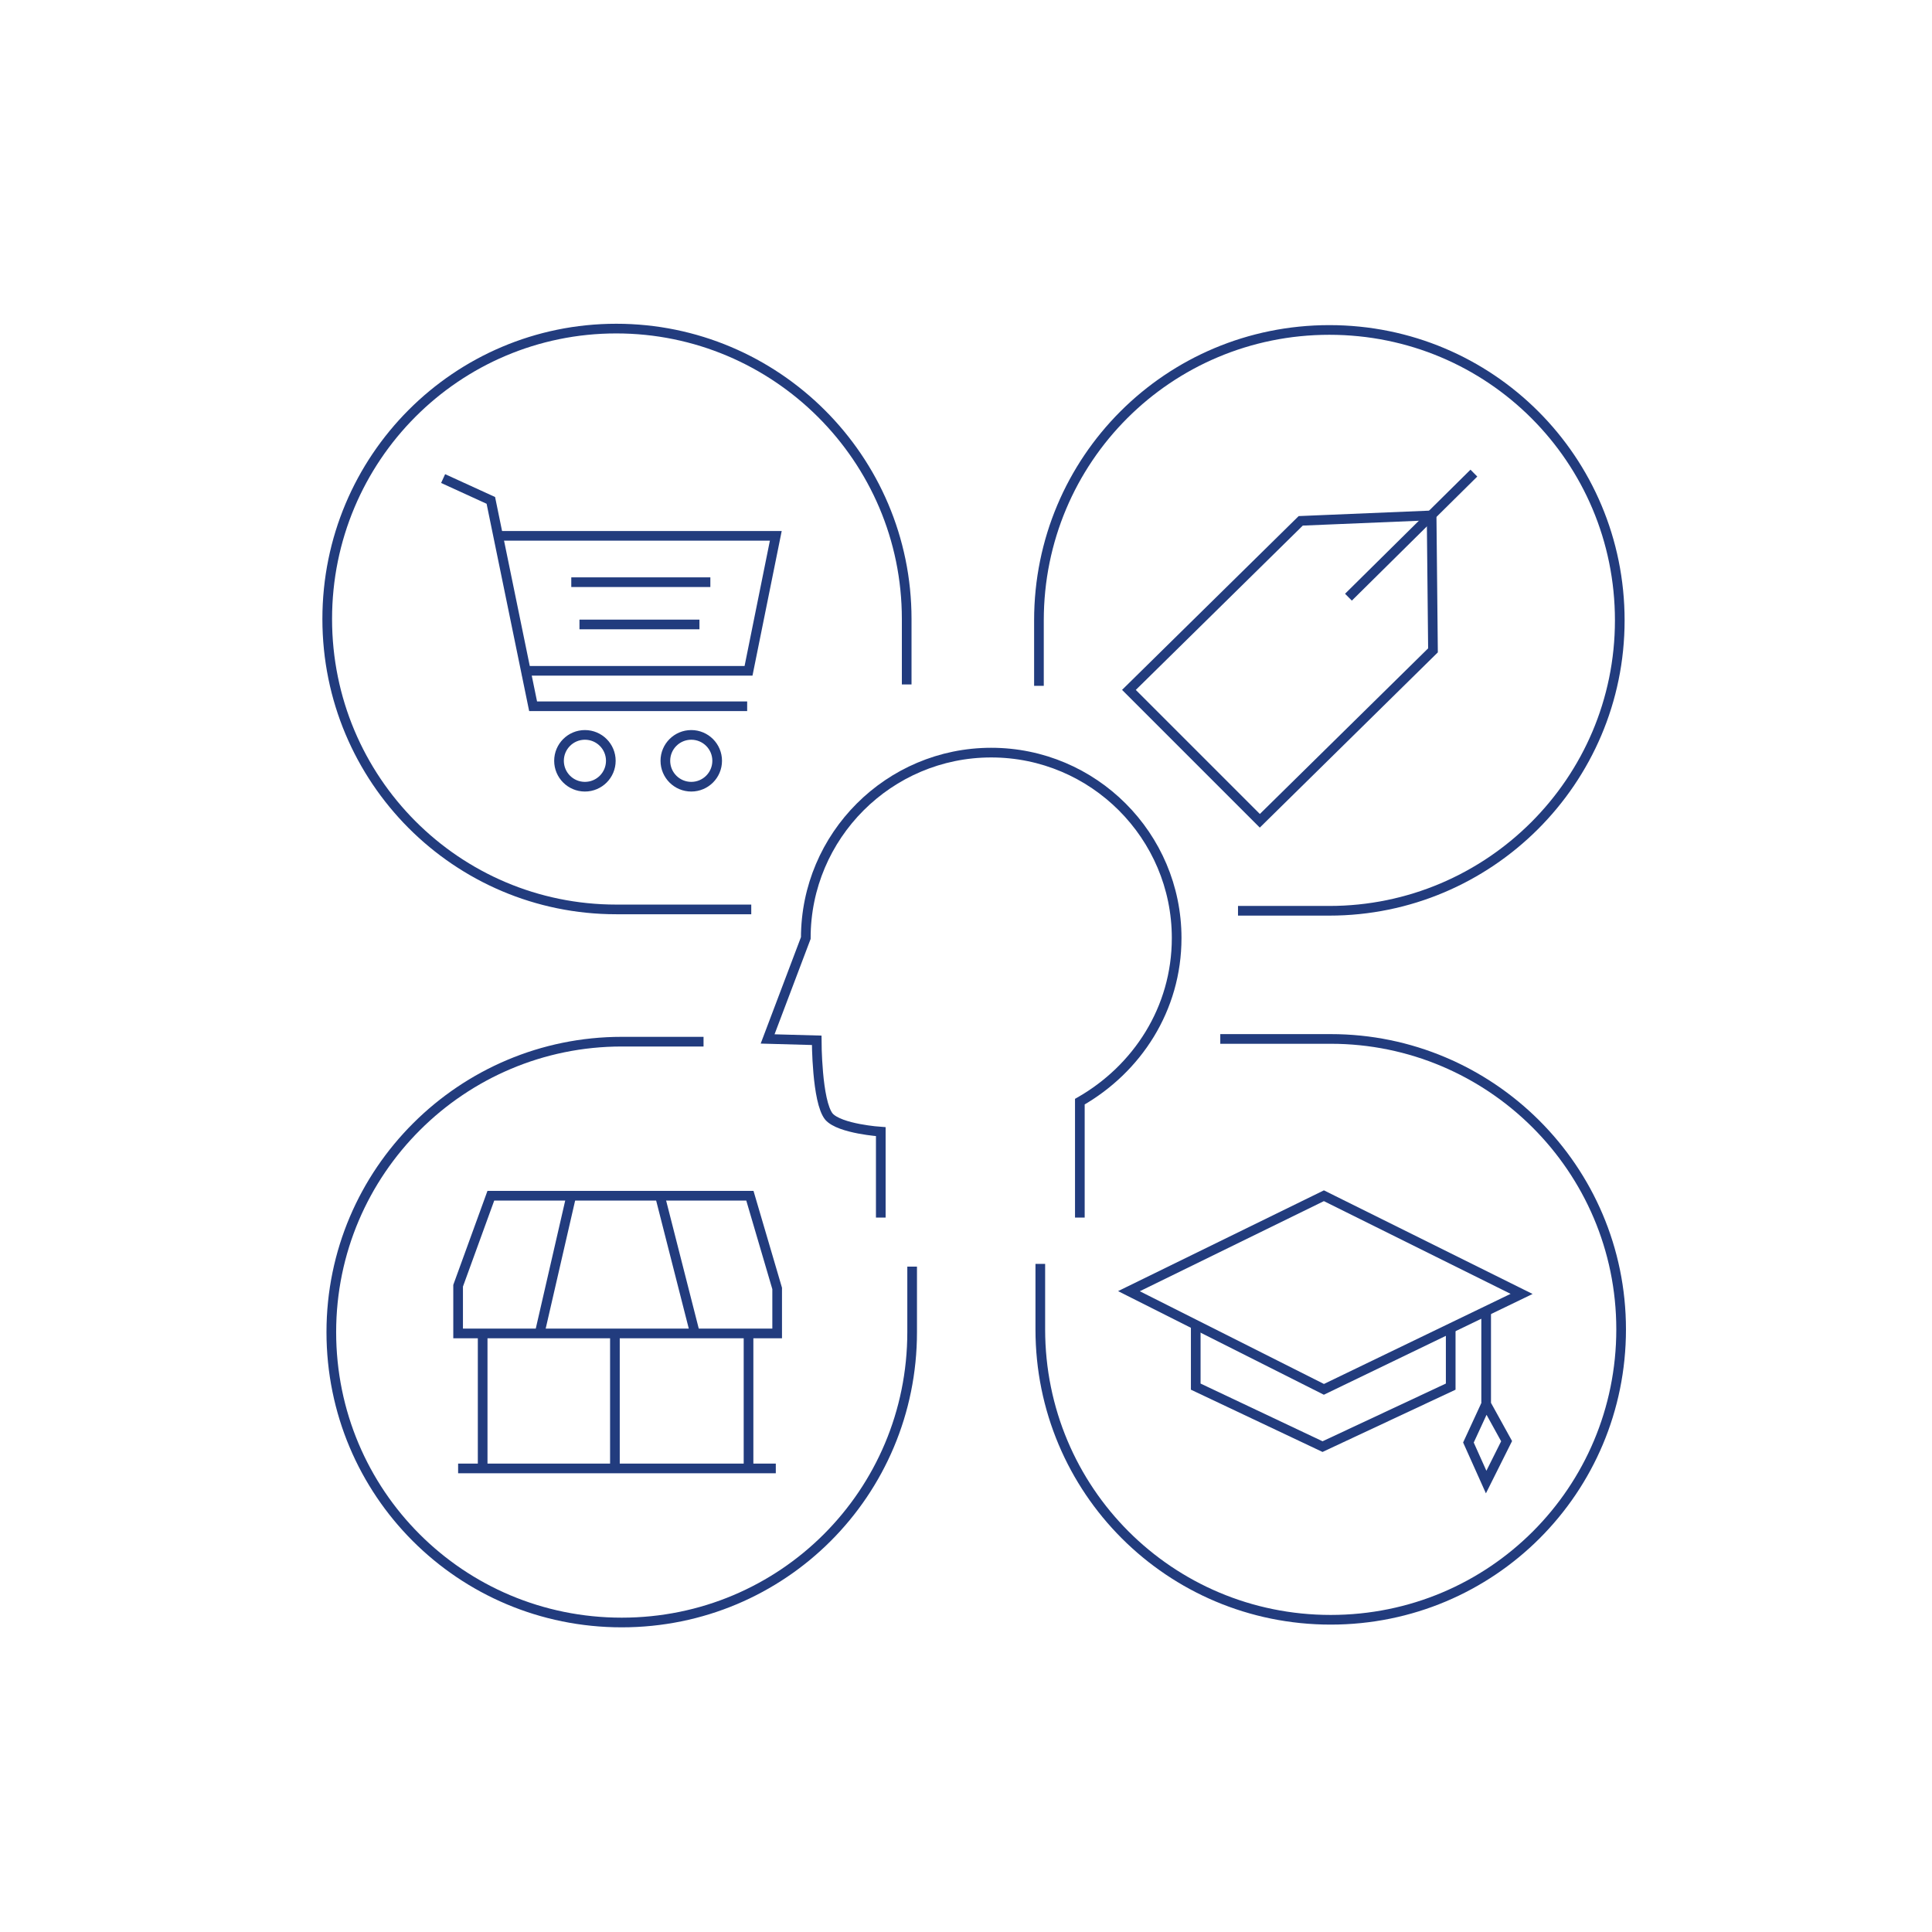 <?xml version="1.0" encoding="UTF-8"?> <!-- Generator: Adobe Illustrator 22.0.0, SVG Export Plug-In . SVG Version: 6.00 Build 0) --> <svg xmlns="http://www.w3.org/2000/svg" xmlns:xlink="http://www.w3.org/1999/xlink" version="1.1" id="Camada_1" x="0px" y="0px" viewBox="0 0 141.7 141.7" style="enable-background:new 0 0 141.7 141.7;" xml:space="preserve"> <style type="text/css"> .st0{fill:none;stroke:#223C7E;stroke-width:0.709;stroke-miterlimit:10;} </style> <path class="st0" d="M55.1,66.7c0,0-6.9,0-9.9,0c-11.7,0-21.2-9.5-21.2-21.3s9.5-21.3,21.2-21.3s21.3,9.5,21.3,21.3 c0,1.8,0,4.8,0,4.8"></path> <path class="st0" d="M90.8,66.8c0,0,3.7,0,6.7,0c11.7,0,21.3-9.5,21.3-21.3s-9.5-21.3-21.3-21.3s-21.3,9.5-21.3,21.3 c0,1.8,0,4.8,0,4.8"></path> <path class="st0" d="M89.5,76.2c0,0,5,0,8.1,0c11.7,0,21.3,9.5,21.3,21.3s-9.5,21.3-21.3,21.3s-21.3-9.5-21.3-21.3 c0-1.8,0-4.8,0-4.8"></path> <path class="st0" d="M51.6,76.4c0,0-2.9,0-6,0c-11.7,0-21.3,9.5-21.3,21.3s9.5,21.3,21.3,21.3s21.3-9.5,21.3-21.3c0-1.8,0-4.8,0-4.8 "></path> <path class="st0" d="M64.6,89.3V83c0,0-3-0.2-3.8-1.1c-0.9-1.1-0.9-5.6-0.9-5.6l-3.6-0.1l2.8-7.4c0-7.5,6.1-13.6,13.6-13.6 s13.6,6.1,13.6,13.6c0,5.2-2.9,9.6-7.1,12v8.5"></path> <polygon class="st0" points="36,87.7 55,87.7 57,94.5 57,97.8 33.6,97.8 33.6,94.3 "></polygon> <line class="st0" x1="33.6" y1="107.7" x2="56.9" y2="107.7"></line> <line class="st0" x1="39.6" y1="97.7" x2="41.9" y2="87.7"></line> <line class="st0" x1="51" y1="97.9" x2="48.4" y2="87.7"></line> <line class="st0" x1="35.4" y1="107.4" x2="35.4" y2="97.7"></line> <line class="st0" x1="45.1" y1="107.5" x2="45.1" y2="97.7"></line> <line class="st0" x1="54.9" y1="107.7" x2="54.9" y2="97.7"></line> <line class="st0" x1="108.1" y1="34.7" x2="98.9" y2="43.8"></line> <polygon class="st0" points="95.4,38.2 82.8,50.6 92.4,60.2 105.1,47.7 105,37.8 "></polygon> <polyline class="st0" points="32.5,35.1 36,36.7 39.1,51.8 54.8,51.8 "></polyline> <line class="st0" x1="41.9" y1="42.7" x2="52.1" y2="42.7"></line> <line class="st0" x1="42.5" y1="45.8" x2="51.3" y2="45.8"></line> <polyline class="st0" points="36.6,39.3 56.9,39.3 54.9,49.2 38.3,49.2 "></polyline> <circle class="st0" cx="42.9" cy="55.8" r="1.9"></circle> <circle class="st0" cx="50.7" cy="55.8" r="1.9"></circle> <polygon class="st0" points="97.1,87.7 82.8,94.7 97.1,101.9 111.6,94.9 "></polygon> <polyline class="st0" points="87.7,97.3 87.7,101.7 97,106.1 106.4,101.7 106.4,97.5 "></polyline> <polyline class="st0" points="109,96.2 109,103.1 108.9,103.2 107.7,105.8 109,108.7 110.5,105.7 108.9,102.8 "></polyline> </svg> 